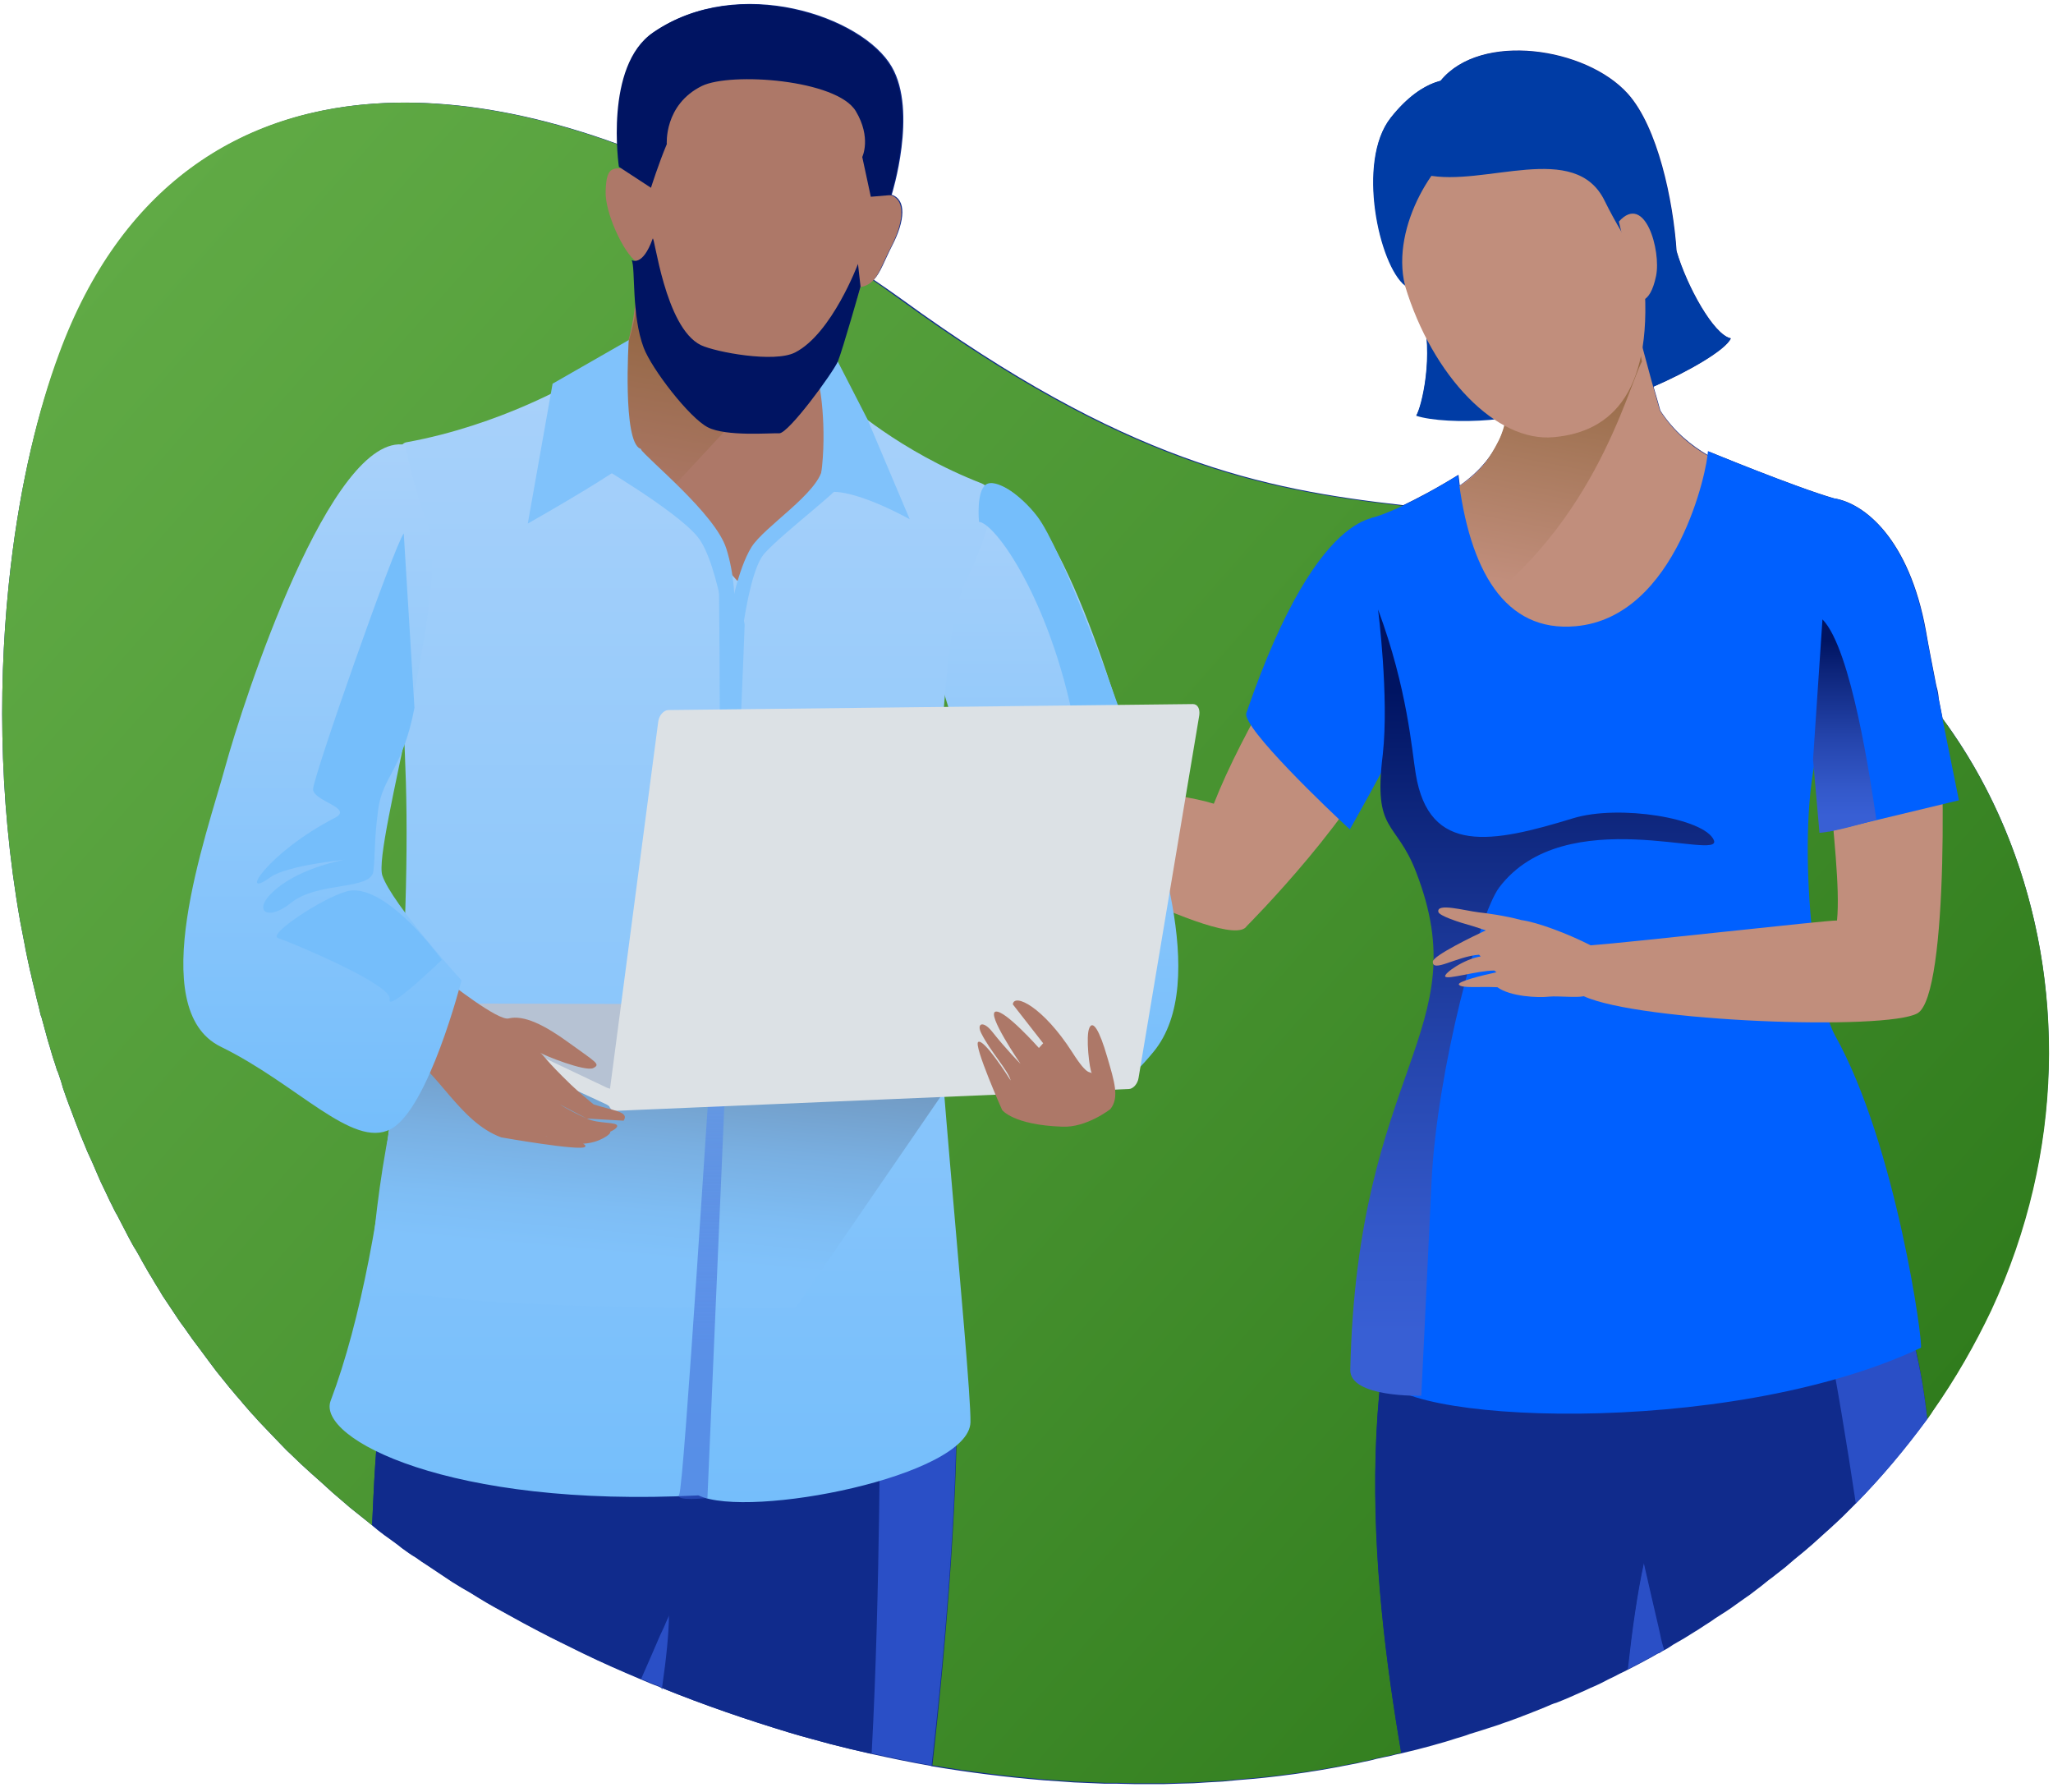 <?xml version="1.0" encoding="utf-8"?>
<!-- Generator: Adobe Illustrator 24.1.0, SVG Export Plug-In . SVG Version: 6.00 Build 0)  -->
<svg version="1.1" id="Layer_1" xmlns="http://www.w3.org/2000/svg" xmlns:xlink="http://www.w3.org/1999/xlink" x="0px" y="0px"
	 viewBox="0 0 480 419" style="enable-background:new 0 0 480 419;" xml:space="preserve">
<style type="text/css">
	.st0{fill:#102B8C;}
	.st1{fill:url(#SVGID_1_);}
	.st2{fill:#2A4FC6;}
	.st3{fill:#C18E7C;}
	.st4{fill:#003CA5;}
	.st5{fill:url(#SVGID_2_);}
	.st6{fill:#0060FF;}
	.st7{fill:url(#SVGID_3_);}
	.st8{fill:url(#SVGID_4_);}
	.st9{fill:url(#SVGID_5_);}
	.st10{fill:#AD7868;}
	.st11{fill:url(#SVGID_6_);}
	.st12{fill:url(#SVGID_7_);}
	.st13{fill:#80C2FB;}
	.st14{fill:url(#SVGID_8_);}
	.st15{fill:#001462;}
	.st16{fill:#75BEFB;}
	.st17{fill:url(#SVGID_9_);}
	.st18{fill:#DCE1E5;}
	.st19{fill:#B6C2D3;}
	.st20{fill:url(#SVGID_10_);}
</style>
<path class="st0" d="M454.2,168c-0.3-1.5-0.6-3.1-0.9-4.6c0-0.3-0.1-0.6-0.1-0.9c-0.1-0.8-0.3-1.6-0.5-2.3
	c-0.9-4.7-1.8-9.1-2.4-12.7c-3.9-21.5-14.4-29.9-21.5-31c-9.3-2.7-29.4-11-29.4-11c0,0.2,0,0.5-0.1,0.9c-3.9-2.3-7.9-5.5-11.1-10.4
	c-0.5-1.8-1-3.6-1.6-5.6c7.7-3.3,16.9-8.5,18.1-11.3c-4-0.8-10.3-12.2-12.7-20.4c-0.8-11.9-4.4-29-11.4-36.8
	c-9.8-10.9-34.4-14.5-43.7-3.1c0,0-0.1,0.1-0.1,0.1c-2.8,0.7-7,2.8-11.6,8.6c-8,10.2-2.7,34.4,3.4,39.2c1.3,4.3,3,8.4,5,12.2
	c0.7,8.4-1.4,16.7-2.4,18.1c3.7,1.2,11.4,1.6,18.3,0.9c0.8,0.5,1.6,1,2.4,1.5c-2,6.6-6.2,11-10.6,14.1c-0.1-0.8-0.2-1.6-0.3-2.5
	c-5.5,3.4-9.8,5.6-12.9,7.1c-33.1-3.7-65.2-10.3-117.2-48.1c-2.2-1.6-4.4-3.1-6.6-4.6c1.6-1.7,2.5-4.5,4.3-8
	c3-5.8,3.4-10.8-0.2-11.9l0.1,0c0,0,6.1-19.4,0-29.9c-6.8-11.8-35.8-21.7-55.6-8.1c-8,5.5-8.7,18.7-8.4,26.2
	c-59.2-21.6-109.5-8-130.5,49C9,95.6,4.8,112.8,2.5,132.5c-2.9,24.7-3,53.3,2.2,82.8c0.4,2.1,0.8,4.2,1.2,6.2c0,0,0,0,0,0.1
	c0.2,1,0.4,1.9,0.6,2.9c0.2,0.8,0.3,1.5,0.5,2.3c0.3,1.1,0.5,2.3,0.8,3.4c0.2,0.7,0.3,1.4,0.5,2.1c0.3,1.4,0.7,2.7,1,4.1
	c0.1,0.5,0.2,1,0.4,1.4c0.5,1.8,1,3.7,1.5,5.5c0.1,0.4,0.3,0.9,0.4,1.3c0.4,1.4,0.8,2.8,1.3,4.2c0.2,0.7,0.4,1.4,0.7,2
	c0.4,1.2,0.8,2.3,1.1,3.5c0.3,0.8,0.5,1.5,0.8,2.3c0.4,1.1,0.8,2.2,1.2,3.2c0.3,0.8,0.6,1.6,0.9,2.4c0.4,1,0.8,2.1,1.2,3.1
	c0.3,0.8,0.7,1.6,1,2.4c0.4,1,0.8,2,1.3,3c0.4,0.8,0.7,1.6,1.1,2.5c0.4,1,0.9,2,1.3,3c0.4,0.8,0.8,1.7,1.2,2.5c0.5,1,0.9,2,1.4,2.9
	c0.4,0.8,0.8,1.7,1.3,2.5c0.5,1,1,1.9,1.5,2.9c0.4,0.8,0.9,1.7,1.3,2.5c0.5,0.9,1,1.9,1.6,2.8c0.5,0.8,0.9,1.6,1.4,2.5
	c0.5,0.9,1.1,1.9,1.6,2.8c0.5,0.8,1,1.6,1.5,2.5c0.6,0.9,1.1,1.8,1.7,2.8c0.5,0.8,1.1,1.6,1.6,2.4c0.6,0.9,1.2,1.8,1.8,2.7
	c0.5,0.8,1.1,1.6,1.7,2.4c0.6,0.9,1.3,1.8,1.9,2.7c0.6,0.8,1.2,1.6,1.8,2.4c0.7,0.9,1.3,1.8,2,2.7c0.6,0.8,1.2,1.6,1.8,2.4
	c0.7,0.9,1.4,1.7,2.1,2.6c0.6,0.8,1.3,1.6,1.9,2.3c0.7,0.9,1.5,1.7,2.2,2.6c0.7,0.8,1.3,1.5,2,2.3c0.8,0.8,1.5,1.7,2.3,2.5
	c0.7,0.7,1.4,1.5,2.1,2.2c0.8,0.8,1.6,1.7,2.4,2.5c0.7,0.7,1.4,1.5,2.2,2.2c0.8,0.8,1.7,1.6,2.6,2.5c0.8,0.7,1.5,1.4,2.3,2.1
	c0.9,0.8,1.8,1.6,2.7,2.4c0.8,0.7,1.5,1.4,2.3,2.1c0.9,0.8,1.9,1.6,2.8,2.4c0.8,0.7,1.6,1.4,2.4,2c1,0.8,2,1.6,3,2.4
	c0.4,0.3,0.7,0.6,1.1,0.9c0.4,0.4,0.9,0.7,1.3,1.1c1,0.8,2.1,1.6,3.1,2.3c0.8,0.6,1.7,1.2,2.5,1.9c1.1,0.8,2.2,1.6,3.4,2.3
	c0.8,0.6,1.7,1.2,2.5,1.7c1.2,0.8,2.4,1.6,3.6,2.4c0.8,0.5,1.6,1.1,2.4,1.6c1.4,0.9,2.8,1.7,4.2,2.5c0.7,0.4,1.4,0.9,2.1,1.3
	c2.1,1.3,4.3,2.5,6.5,3.7c2.5,1.4,4.9,2.7,7.4,4c3.4,1.8,6.8,3.4,10.2,5.1c4.5,2.2,9.1,4.2,13.6,6.1c1.4,0.6,2.8,1.2,4.2,1.7
	c0.2,0.1,0.4,0.2,0.6,0.3l0,0.5c0-0.2,0-0.3,0.1-0.5c10.1,4.1,20.1,7.5,30,10.5c3.3,1,6.5,1.8,9.7,2.7c3.1,0.8,6.1,1.5,9.2,2.2
	c0.1,0,0.3,0.1,0.4,0.1c4.5,1,8.9,1.9,13.4,2.7c0.1,0,0.2,0,0.3,0.1c8.9,1.5,17.7,2.6,26.3,3.3c2.4,0.2,4.8,0.3,7.1,0.5
	c0.8,0,1.6,0.1,2.4,0.1c1.6,0.1,3.1,0.1,4.7,0.2c0.9,0,1.9,0,2.8,0c1.4,0,2.8,0.1,4.2,0.1c1,0,2,0,3,0c1.3,0,2.7,0,4,0
	c1,0,2.1-0.1,3.1-0.1c1.3,0,2.5-0.1,3.8-0.1c1-0.1,2.1-0.1,3.1-0.2c1.2-0.1,2.5-0.1,3.7-0.2c1-0.1,2.1-0.2,3.1-0.3
	c1.2-0.1,2.4-0.2,3.6-0.3c1-0.1,2.1-0.2,3.1-0.3c1.2-0.1,2.4-0.3,3.5-0.4c1-0.1,2.1-0.3,3.1-0.4c1.2-0.2,2.3-0.3,3.5-0.5
	c1-0.2,2.1-0.3,3.1-0.5c1.1-0.2,2.3-0.4,3.4-0.6c1-0.2,2-0.4,3.1-0.6c1.1-0.2,2.2-0.4,3.4-0.7c1-0.2,2-0.4,3-0.7
	c1.1-0.2,2.2-0.5,3.3-0.7c0.8-0.2,1.5-0.4,2.2-0.5c0.3-0.1,0.5-0.1,0.8-0.2c1.1-0.3,2.2-0.5,3.3-0.8c1-0.3,2-0.5,3-0.8
	c1.1-0.3,2.1-0.6,3.2-0.9c1-0.3,2-0.6,2.9-0.9c1-0.3,2.1-0.6,3.1-1c1-0.3,1.9-0.6,2.9-0.9c1-0.3,2.1-0.7,3.1-1c1-0.3,1.9-0.7,2.9-1
	c1-0.4,2-0.7,3-1.1c0.9-0.4,1.9-0.7,2.8-1.1c1-0.4,2-0.8,3-1.2c0.9-0.4,1.8-0.8,2.8-1.1c1-0.4,2-0.8,2.9-1.2
	c0.9-0.4,1.8-0.8,2.7-1.2c1-0.4,1.9-0.9,2.9-1.3c0.9-0.4,1.8-0.8,2.7-1.3c0.9-0.5,1.9-0.9,2.8-1.4c0.7-0.4,1.5-0.7,2.2-1.1
	c0.1-0.1,0.3-0.1,0.4-0.2c0.9-0.5,1.8-0.9,2.7-1.4c0.9-0.5,1.7-0.9,2.6-1.4c0.5-0.3,0.9-0.5,1.4-0.8c0.2-0.1,0.3-0.2,0.5-0.2
	c0.3-0.2,0.5-0.3,0.8-0.5c0.1,0,0.1-0.1,0.2-0.1c0.8-0.4,1.6-0.9,2.3-1.4c0.9-0.5,1.7-1,2.6-1.5c0.8-0.5,1.6-1,2.4-1.5
	c0.9-0.5,1.7-1.1,2.5-1.6c0.8-0.5,1.6-1,2.4-1.6c0.8-0.5,1.7-1.1,2.5-1.6c0.8-0.5,1.6-1.1,2.3-1.6c0.8-0.6,1.6-1.1,2.4-1.7
	c0.8-0.5,1.5-1.1,2.3-1.7c0.8-0.6,1.6-1.2,2.3-1.8c0.7-0.6,1.5-1.1,2.2-1.7c0.8-0.6,1.5-1.2,2.3-1.8c0.7-0.6,1.4-1.2,2.1-1.8
	c0.7-0.6,1.5-1.2,2.2-1.8c0.7-0.6,1.4-1.2,2.1-1.8c0.7-0.6,1.4-1.3,2.1-1.9c0.7-0.6,1.3-1.2,2-1.8c0.4-0.3,0.7-0.7,1.1-1
	c0,0,0.1-0.1,0.1-0.1c0.6-0.6,1.2-1.1,1.8-1.7c0.9-0.9,1.8-1.8,2.7-2.7c6.2-6.3,11.7-12.9,16.7-19.7c0,0,0,0,0,0
	c0.4-0.6,0.9-1.2,1.3-1.9c5.4-7.7,9.9-15.6,13.7-23.6C488.4,257.3,480.7,203.9,454.2,168z"/>
<linearGradient id="SVGID_1_" gradientUnits="userSpaceOnUse" x1="-10460.645" y1="776.481" x2="-10106.731" y2="422.567" gradientTransform="matrix(-0.998 6.250551e-02 6.250551e-02 0.998 -10081.184 260.655)">
	<stop  offset="5.403000e-04" style="stop-color:#307C1D"/>
	<stop  offset="0.472" style="stop-color:#499431"/>
	<stop  offset="1" style="stop-color:#60AA45"/>
</linearGradient>
<path class="st1" d="M338.2,269.1c0,0,52.2,3.1,52,20.2c0,3.9-0.1,8.7-0.2,14c17.2-10.7,45.3-19.8,45.3-19.8
	c9.6,17.8,13.5,31.7,15.3,48.3c0.4-0.6,0.9-1.2,1.3-1.9c5.4-7.7,9.9-15.6,13.7-23.6c34.6-74.4-1-158.9-66.2-176.8
	c-71.5-19.5-103,2.9-188.7-59.3C125,8,42.3,5.2,13.8,82.7C9,95.6,4.8,112.8,2.5,132.5c-2.9,24.7-3,53.3,2.2,82.8
	c0.4,2.1,0.8,4.2,1.2,6.2c0,0,0,0,0,0.1c0.2,1,0.4,1.9,0.6,2.9c0.2,0.8,0.3,1.5,0.5,2.3c0.3,1.1,0.5,2.3,0.8,3.4
	c0.2,0.7,0.3,1.4,0.5,2.1c0.3,1.4,0.7,2.7,1,4.1c0.1,0.5,0.2,1,0.4,1.4c0.5,1.8,1,3.7,1.5,5.5c0.1,0.4,0.3,0.9,0.4,1.3
	c0.4,1.4,0.8,2.8,1.3,4.2c0.2,0.7,0.4,1.4,0.7,2c0.4,1.2,0.8,2.3,1.1,3.5c0.3,0.8,0.5,1.5,0.8,2.3c0.4,1.1,0.8,2.2,1.2,3.2
	c0.3,0.8,0.6,1.6,0.9,2.4c0.4,1,0.8,2.1,1.2,3.1c0.3,0.8,0.7,1.6,1,2.4c0.4,1,0.8,2,1.3,3c0.4,0.8,0.7,1.6,1.1,2.5
	c0.4,1,0.9,2,1.3,3c0.4,0.8,0.8,1.7,1.2,2.5c0.5,1,0.9,2,1.4,2.9c0.4,0.8,0.8,1.7,1.3,2.5c0.5,1,1,1.9,1.5,2.9
	c0.4,0.8,0.9,1.7,1.3,2.5c0.5,0.9,1,1.9,1.6,2.8c0.5,0.8,0.9,1.6,1.4,2.5c0.5,0.9,1.1,1.9,1.6,2.8c0.5,0.8,1,1.6,1.5,2.5
	c0.6,0.9,1.1,1.8,1.7,2.8c0.5,0.8,1.1,1.6,1.6,2.4c0.6,0.9,1.2,1.8,1.8,2.7c0.5,0.8,1.1,1.6,1.7,2.4c0.6,0.9,1.3,1.8,1.9,2.7
	c0.6,0.8,1.2,1.6,1.8,2.4c0.7,0.9,1.3,1.8,2,2.7c0.6,0.8,1.2,1.6,1.8,2.4c0.7,0.9,1.4,1.7,2.1,2.6c0.6,0.8,1.3,1.6,1.9,2.3
	c0.7,0.9,1.5,1.7,2.2,2.6c0.7,0.8,1.3,1.5,2,2.3c0.8,0.8,1.5,1.7,2.3,2.5c0.7,0.7,1.4,1.5,2.1,2.2c0.8,0.8,1.6,1.7,2.4,2.5
	c0.7,0.7,1.4,1.5,2.2,2.2c0.8,0.8,1.7,1.6,2.6,2.5c0.8,0.7,1.5,1.4,2.3,2.1c0.9,0.8,1.8,1.6,2.7,2.4c0.8,0.7,1.5,1.4,2.3,2.1
	c0.9,0.8,1.9,1.6,2.8,2.4c0.8,0.7,1.6,1.4,2.4,2c1,0.8,2,1.6,3,2.4c0.4,0.3,0.7,0.6,1.1,0.9c0.1-2.2,0.2-4.3,0.3-6.4
	c1.9-42.4,11-76.9,16.8-92.5l73.7,3.4c-0.2,1.5-0.4,3-0.7,4.5l36.4-16c3.2,7.2,6.7,30.3,8.6,49.4c0.1,0,0.1-0.1,0.2-0.1
	c0.8,7.8,1.3,15.1,1.4,20.3c0.6,27.3-2.3,63.2-5.7,93.5c8.9,1.5,17.7,2.6,26.3,3.3c2.4,0.2,4.8,0.3,7.1,0.5c0.8,0,1.6,0.1,2.4,0.1
	c1.6,0.1,3.1,0.1,4.7,0.2c0.9,0,1.9,0,2.8,0c1.4,0,2.8,0.1,4.2,0.1c1,0,2,0,3,0c1.3,0,2.7,0,4,0c1,0,2.1-0.1,3.1-0.1
	c1.3,0,2.5-0.1,3.8-0.1c1-0.1,2.1-0.1,3.1-0.2c1.2-0.1,2.5-0.1,3.7-0.2c1-0.1,2.1-0.2,3.1-0.3c1.2-0.1,2.4-0.2,3.6-0.3
	c1-0.1,2.1-0.2,3.1-0.3c1.2-0.1,2.4-0.3,3.5-0.4c1-0.1,2.1-0.3,3.1-0.4c1.2-0.2,2.3-0.3,3.5-0.5c1-0.2,2.1-0.3,3.1-0.5
	c1.1-0.2,2.3-0.4,3.4-0.6c1-0.2,2-0.4,3.1-0.6c1.1-0.2,2.2-0.4,3.4-0.7c1-0.2,2-0.4,3-0.7c1.1-0.2,2.2-0.5,3.3-0.7
	c0.8-0.2,1.5-0.4,2.2-0.5C320.5,367.7,315.3,312.9,338.2,269.1z"/>
<path class="st2" d="M388.2,382.3c-0.1-0.6-0.3-1.2-0.4-1.8c-1.2-5.2-2.4-10.3-3.5-15.2c-1.6,7.3-2.8,15.9-3.8,25
	c0.1-0.1,0.3-0.1,0.4-0.2c0.9-0.5,1.8-0.9,2.7-1.4c0.9-0.5,1.7-0.9,2.6-1.4c0.5-0.3,0.9-0.5,1.4-0.8c0.2-0.1,0.3-0.2,0.5-0.2
	c0.3-0.2,0.5-0.3,0.8-0.5c0.1,0,0.1-0.1,0.2-0.1C388.7,384.5,388.4,383.4,388.2,382.3z"/>
<path class="st0" d="M435.3,283.5c0,0-28.1,9.2-45.3,19.8c0.1-5.3,0.2-10.1,0.2-14c0.2-17.1-52-20.2-52-20.2
	c-22.9,43.8-17.8,98.6-10.6,140.6c0.3-0.1,0.5-0.1,0.8-0.2c1.1-0.3,2.2-0.5,3.3-0.8c1-0.3,2-0.5,3-0.8c1.1-0.3,2.1-0.6,3.2-0.9
	c1-0.3,2-0.6,2.9-0.9c1-0.3,2.1-0.6,3.1-1c1-0.3,1.9-0.6,2.9-0.9c1-0.3,2.1-0.7,3.1-1c1-0.3,1.9-0.7,2.9-1c1-0.4,2-0.7,3-1.1
	c0.9-0.4,1.9-0.7,2.8-1.1c1-0.4,2-0.8,3-1.2c0.9-0.4,1.8-0.8,2.8-1.1c1-0.4,2-0.8,2.9-1.2c0.9-0.4,1.8-0.8,2.7-1.2
	c1-0.4,1.9-0.9,2.9-1.3c0.9-0.4,1.8-0.8,2.7-1.3c0.9-0.5,1.9-0.9,2.8-1.4c0.7-0.4,1.5-0.7,2.2-1.1c1-9.1,2.2-17.7,3.8-25
	c1.1,4.9,2.3,10.1,3.5,15.2c0.1,0.6,0.3,1.2,0.4,1.8c0.3,1.1,0.5,2.3,0.8,3.4c0.8-0.4,1.6-0.9,2.3-1.4c0.9-0.5,1.7-1,2.6-1.5
	c0.8-0.5,1.6-1,2.4-1.5c0.9-0.5,1.7-1.1,2.5-1.6c0.8-0.5,1.6-1,2.4-1.6c0.8-0.5,1.7-1.1,2.5-1.6c0.8-0.5,1.6-1.1,2.3-1.6
	c0.8-0.6,1.6-1.1,2.4-1.7c0.8-0.5,1.5-1.1,2.3-1.7c0.8-0.6,1.6-1.2,2.3-1.8c0.7-0.6,1.5-1.1,2.2-1.7c0.8-0.6,1.5-1.2,2.3-1.8
	c0.7-0.6,1.4-1.2,2.1-1.8c0.7-0.6,1.5-1.2,2.2-1.8c0.7-0.6,1.4-1.2,2.1-1.8c0.7-0.6,1.4-1.3,2.1-1.9c0.7-0.6,1.3-1.2,2-1.8
	c0.4-0.3,0.7-0.7,1.1-1c0,0,0.1-0.1,0.1-0.1c0.6-0.6,1.2-1.1,1.8-1.7c0.9-0.9,1.8-1.8,2.7-2.7c-4.4-29.4-9-54.3-12.3-60l16.8-1.8
	c7.3,15,10.5,27.5,12.2,42.1c0,0,0,0,0,0C448.8,315.2,444.9,301.3,435.3,283.5z"/>
<path class="st2" d="M421.6,291.5c3.3,5.7,7.9,30.7,12.3,60c6.2-6.3,11.7-12.9,16.7-19.7c-1.6-14.6-4.9-27.2-12.2-42.1L421.6,291.5z
	"/>
<path class="st2" d="M223.6,319.2c-0.1-5.2-0.6-12.5-1.4-20.3c-0.1,0-0.1,0.1-0.2,0.1c0.7,7.5,1.2,14.5,1.3,19.5
	c0.6,27.4-2.4,63.7-5.8,94.2c0.1,0,0.2,0,0.3,0.1C221.3,382.4,224.2,346.5,223.6,319.2z"/>
<path class="st2" d="M203.8,409.9c0.1,0,0.3,0.1,0.4,0.1c4.5,1,8.9,1.9,13.4,2.7c3.4-30.4,6.4-66.7,5.8-94.2
	c-0.1-5.1-0.6-12-1.3-19.5c-8.4,4.4-16,11.6-16,11.6C205.6,330.8,205.9,370.6,203.8,409.9z"/>
<path class="st0" d="M213.5,249.5l-36.4,16c0.2-1.5,0.5-3,0.7-4.5l-73.7-3.4c-5.8,15.6-14.9,50.1-16.8,92.5
	c-0.1,2.1-0.2,4.2-0.3,6.4c0.4,0.4,0.9,0.7,1.3,1.1c1,0.8,2.1,1.6,3.1,2.3c0.8,0.6,1.7,1.2,2.5,1.9c1.1,0.8,2.2,1.6,3.4,2.3
	c0.8,0.6,1.7,1.2,2.5,1.7c1.2,0.8,2.4,1.6,3.6,2.4c0.8,0.5,1.6,1.1,2.4,1.6c1.4,0.9,2.8,1.7,4.2,2.5c0.7,0.4,1.4,0.9,2.1,1.3
	c2.1,1.3,4.3,2.5,6.5,3.7c2.5,1.4,4.9,2.7,7.4,4c3.4,1.8,6.8,3.4,10.2,5.1c4.5,2.2,9.1,4.2,13.6,6.1c1.8-4.1,3.3-7.6,4.4-10.1
	c0.6-1.3,1-2.3,1.4-3.1c0.5-1.1,0.7-1.7,0.7-1.7c0,4.2-0.6,10.1-1.6,17c10.1,4.1,20.1,7.5,30,10.5c3.3,1,6.5,1.8,9.7,2.7
	c3.1,0.8,6.1,1.5,9.2,2.2c2.1-39.4,1.8-79.2,2.3-99.4c0,0,7.6-7.1,16-11.6C220.2,279.9,216.7,256.8,213.5,249.5z"/>
<path class="st2" d="M154.8,394.6l0,0.5C154.9,394.9,154.9,394.8,154.8,394.6C154.9,394.6,154.8,394.6,154.8,394.6z"/>
<path class="st2" d="M155.7,379.3c-0.3,0.8-0.8,1.8-1.4,3.1c-1.1,2.6-2.6,6-4.4,10.1c1.4,0.6,2.8,1.2,4.2,1.7
	c0.2,0.1,0.4,0.2,0.6,0.3c0,0,0.1,0,0.1,0c1-6.9,1.6-12.8,1.6-17C156.5,377.6,156.2,378.2,155.7,379.3z"/>
<path class="st3" d="M313.7,134c-8.9,14.1-23.1,36.5-29.9,53.9c-8.8-2.8-31.1-4.5-40.8-5.5c-9.9-1-6,12.7-6,12.7s50.5,28,54.5,21.4
	c0,0,27.1-27.1,33.7-45.8C328.2,161.9,313.7,134,313.7,134z"/>
<path class="st4" d="M391,52.6c-0.6,6.6,8.4,25.5,13.6,26.5c-1.9,4.4-22.7,14.2-27.8,14.5c-5.1,0.3-3.1-28.5-2.2-30.4
	C375.5,61.4,391,52.6,391,52.6z"/>
<g>
	<path class="st3" d="M413.4,111.9c-5.8-1.8-17.7-4.2-25.3-15.9c-2.5-8.7-5.7-20.5-5.9-22.8l-23.7,2.5c0.1,0.7-7.1,2.6-7.1,2.6
		c8.9,33.1-17.9,38.9-24.3,42.4c-6.9,1.9,32.1,51.1,36.4,50.4C428.1,161.3,420.2,112.4,413.4,111.9z"/>
	<g>
		
			<linearGradient id="SVGID_2_" gradientUnits="userSpaceOnUse" x1="-138.856" y1="206.141" x2="-169.134" y2="104.643" gradientTransform="matrix(-0.995 0.103 0.103 0.995 187.308 -28.964)">
			<stop  offset="0.249" style="stop-color:#C18E7C"/>
			<stop  offset="0.868" style="stop-color:#8C6239"/>
		</linearGradient>
		<path class="st5" d="M365.3,70.3L365.3,70.3l0.1,0l0.1,0l0,0l16.6-0.8c0.2,1.3,0.6,9.7,1.8,15c-3.5,6.6-11.5,40.6-43.6,61.1
			c-9.4,6-3.5-24-8.2-28.1c9.8-2.8,14.2-6.4,18.3-14.5c4.5-8.9,1.7-28,1.6-29.1L365.3,70.3z"/>
	</g>
</g>
<g>
	<path class="st4" d="M332.4,72.9c3,10.1-0.1,22.4-1.3,24.3c7,2.3,28.6,1.6,31.7-4C365.9,87.6,332.4,72.9,332.4,72.9z"/>
	<g>
		<g>
			<g>
				<g>
					<g>
						<g>
							<path class="st3" d="M328.5,66.8c6.4,21.2,21.4,36.7,34.8,35.4c13.5-1.2,23.8-10.6,20.9-39c-1.8-17.8-3.2-45.4-32.2-43.9
								C324.9,20.9,321.6,44,328.5,66.8z"/>
						</g>
					</g>
				</g>
			</g>
		</g>
		<path class="st4" d="M343.3,33.1c-7.1,2.8-18.3,19.5-14.8,33.7c-6.1-4.8-11.4-29-3.4-39.2c8-10.2,14.9-9,14.9-9L343.3,33.1z"/>
		<path class="st4" d="M333.5,40.9c13.6,2.9,34.8-8.2,41.7,6.1c4.8,9.8,12.7,20.7,12.7,20.7s3.7,5.5,4.1-0.5
			c0.8-10.1-2.6-35.2-11.5-45.2c-9.8-10.9-34.4-14.5-43.7-3.1C331.4,25.5,333.5,40.9,333.5,40.9z"/>
		<path class="st3" d="M378.5,51.8c6.1-6.8,9.9,6.8,8.7,12.7c-1.5,7.2-4.4,5.6-4.4,5.6L378.5,51.8z"/>
	</g>
</g>
<path class="st6" d="M399.3,105.5c0,3.8-7.2,38.8-30.9,40.9c-16.6,1.5-24.9-13.1-27.5-35.3c-14.3,8.8-20.3,10-20.3,10
	s4.3,54.6,12.5,71.3c8.2,16.7,3.9,52.6-0.7,59.6c-4.5,7-9.9,50.4-9.1,69.2c0.4,11.4,80.3,15.4,125.8-6.1c0.7-0.3-5.7-47.4-20.1-73.1
	c-5.3-9.5-9.4-51-3.3-69.1c5.6-16.8,6.4-55.5,3.9-56.1C420.7,114.3,399.3,105.5,399.3,105.5z"/>
<g>
	<g>
		<g>
			<g>
				<path class="st6" d="M315.6,193.9c-4.6-4.2-25.3-23.9-24.2-27.2c17.6-51.3,32.8-45.7,32.8-45.7s6.6,44.5,5.6,46.4
					C323.5,180.1,315.6,193.9,315.6,193.9z"/>
			</g>
		</g>
	</g>
</g>
<linearGradient id="SVGID_3_" gradientUnits="userSpaceOnUse" x1="358.146" y1="326.289" x2="358.146" y2="142.525">
	<stop  offset="8.007290e-02" style="stop-color:#385FD4"/>
	<stop  offset="0.212" style="stop-color:#3358C9"/>
	<stop  offset="0.446" style="stop-color:#2444AB"/>
	<stop  offset="0.751" style="stop-color:#0D257B"/>
	<stop  offset="0.897" style="stop-color:#001462"/>
</linearGradient>
<path class="st7" d="M322.2,142.5c6.9,18.6,7.9,33,8.8,38.4c3.1,19.1,17.9,16.2,36.8,10.4c10.8-3.3,30.7,0,32.9,5.1
	c2.2,5.2-34.8-9.3-50.2,11.1c-4.6,6.1-14.5,42.3-15.8,68.7c-1.3,28.1-2.4,50.1-2.4,50.1s-16.8,0.5-16.6-6.1
	c1.6-70.8,29.8-79.1,15.4-116.3c-4.7-12.3-10.1-9-7.8-27.5C324.8,162.9,322.2,142.5,322.2,142.5z"/>
<path class="st3" d="M429.2,150.2c-6.3,11.5,1.8,50,0.3,65c-2.2-0.1-48,5.1-57.6,5.8c-5.5-2.8-12.5-5.4-16.2-5.9
	c-4.1-1.1-8.2-1.6-9.9-1.8c-3.4-0.4-10-2.3-9.5-0.1c0.2,0.9,4.7,2.4,8,3.3l3.1,1c-3,1.4-12.3,5.9-12.4,7.3
	c-0.1,2.7,5.5-1.2,10.8-1.6c0.2,0.2,0.3,0.3,0.4,0.4c-3.9,0.6-8.7,4-8.3,4.7c0.5,0.8,7.5-1.4,11.5-1.4c0.2,0.2,0.3,0.3,0.5,0.4
	c-3.3,0.7-9.3,2.2-8.8,2.9c0.6,0.9,4.7,0.4,9,0.6c3,2.2,9.5,2.5,12.1,2.2c2.1-0.2,6.3,0.3,8.1-0.1c13,6,70.7,8.1,78,4
	c7.5-4.2,6.4-64.2,4.6-74.6C449.2,140.3,431.4,146.3,429.2,150.2z"/>
<path class="st6" d="M427.7,116.4c7.2,0.5,18.4,8.6,22.5,31.1c2.4,13.2,7.8,39.6,7.8,39.6l-30.4,7.3l-1.8-26.1
	C425.8,168.2,421.6,116,427.7,116.4z"/>
<linearGradient id="SVGID_4_" gradientUnits="userSpaceOnUse" x1="431.34" y1="194.686" x2="431.34" y2="144.773">
	<stop  offset="8.007290e-02" style="stop-color:#385FD4"/>
	<stop  offset="0.212" style="stop-color:#3358C9"/>
	<stop  offset="0.446" style="stop-color:#2444AB"/>
	<stop  offset="0.751" style="stop-color:#0D257B"/>
	<stop  offset="0.897" style="stop-color:#001462"/>
</linearGradient>
<path class="st8" d="M423.9,177.6l2.2-32.8c6.8,6.9,11.3,38.2,12.6,46.8c-10.4,3.1-13.3,3.1-13.3,3.1L423.9,177.6z"/>
<linearGradient id="SVGID_5_" gradientUnits="userSpaceOnUse" x1="247.146" y1="258.631" x2="247.146" y2="113.206">
	<stop  offset="0" style="stop-color:#75BEFB"/>
	<stop  offset="1" style="stop-color:#A8D1FA"/>
</linearGradient>
<path class="st9" d="M230.5,113.3c15.2-2.8,31.2,52.2,34.9,65.9c3.8,13.8,17.9,50.2,4.3,66.7c-11.1,13.5-19.6,14.6-27.5,10.6
	c-7.8-4-21.7-19.1-21.7-19.1s10.7-30.4,12.7-36.2c2-5.9-15.1-37.6-14.4-50.8C219.7,134.6,230.5,113.3,230.5,113.3z"/>
<g>
	<path class="st10" d="M150,55.3c-1.7,24.5-3.2,33.5-16.3,41.4c-8.2,4.9-12.1,9.1-12.1,9.1s28.3,37,47.6,36.1
		c19.3-0.8,36.2-28,38.7-32.5c-7.5-4.7-7.6-6.4-12.4-11.5c-7.8-8.3-4.2-29.6-5.5-36C188.6,55.5,150,55.3,150,55.3z"/>
	
		<linearGradient id="SVGID_6_" gradientUnits="userSpaceOnUse" x1="-1886.545" y1="112.393" x2="-1865.948" y2="1.039" gradientTransform="matrix(1 -1.090000e-02 1.090000e-02 1 2035.557 4.005)">
		<stop  offset="0.17" style="stop-color:#AD7868"/>
		<stop  offset="0.655" style="stop-color:#8C6239"/>
	</linearGradient>
	<path class="st11" d="M190.8,77.8l-40.3,43.4l-24.2-18.6c0,0,14.3-7,18.7-17.4c4.6-10.8,4.1-18.9,4.1-18.9L190.8,77.8z"/>
</g>
<linearGradient id="SVGID_7_" gradientUnits="userSpaceOnUse" x1="154.348" y1="351.221" x2="154.348" y2="89.097">
	<stop  offset="0" style="stop-color:#75BEFB"/>
	<stop  offset="1" style="stop-color:#A8D1FA"/>
</linearGradient>
<path class="st12" d="M225.6,136.4c2-4.1,10-21,3.9-23.4c-19.3-7.5-31.7-18.9-31.7-18.9s-1,11-6.8,19.1
	c-6.6,9.2-17.8,23.5-18.7,22.5c-14.3-15.7-37.7-46.7-37.7-46.7S117.2,99.4,95,103.4c-6.3,1.1-1.2,42.4-0.1,79.5
	c1.1,38.9-3.3,106.8-17.6,144.6c-3.3,8.8,27.8,25.1,86,22.1c11.8,5.6,63.3-4.5,63.6-17.1c0.2-11-10.2-110.8-8.4-120.2
	C219.3,207.6,219.1,149.9,225.6,136.4z"/>
<path class="st13" d="M149.7,104.9c2.8,1.1-26.3,17.5-26.3,17.5l5.8-32.7L147,79.5C147,79.5,145.5,103.2,149.7,104.9z"/>
<path class="st13" d="M149.7,104.9c1.7,2.5,17.5,15.2,20.1,23.3c3.8,11.9,1,25.6,1,25.6s-2.6-22.1-7.7-28.3
	c-5.1-6.3-25.1-17.9-25.1-17.9L149.7,104.9z"/>
<path class="st13" d="M195.3,83.4l7.5,14.6l9.9,23.4c0,0-18.2-10.3-21.9-4.8c2.8-9.7,1.6-22.8,0.7-26.6
	C190.6,86.3,195.3,83.4,195.3,83.4z"/>
<path class="st13" d="M192.3,109.5c-1.1,5.9-13.6,13.6-16.6,18.4c-3,4.8-5.8,16-5.5,23.3c0.4,7.3,1.7,11.8,1.7,11.8
	s1.9-28.3,6.9-33.7c5-5.4,18.1-15,19.1-17.6C199,109.2,192.3,109.5,192.3,109.5z"/>
<linearGradient id="SVGID_8_" gradientUnits="userSpaceOnUse" x1="-1883.875" y1="294.524" x2="-1873.374" y2="180.058" gradientTransform="matrix(1 0 0 1 2039.194 0)">
	<stop  offset="0" style="stop-color:#80C2FB"/>
	<stop  offset="9.503163e-02" style="stop-color:#7EBDF4"/>
	<stop  offset="0.233" style="stop-color:#79AFE1"/>
	<stop  offset="0.398" style="stop-color:#7199C1"/>
	<stop  offset="0.583" style="stop-color:#657A95"/>
	<stop  offset="0.782" style="stop-color:#56535D"/>
	<stop  offset="0.868" style="stop-color:#4F4042"/>
</linearGradient>
<path class="st14" d="M228.2,244.3l-42.2,61.5c0,0-99.2,1.1-99.2-7.3c0-8.4,4.7-53,14-59.7c9.2-6.7,73.8-1.3,83.2-1.9
	C193.3,236.3,228.2,244.3,228.2,244.3z"/>
<g>
	<g>
		<path class="st10" d="M206.9,45.4c-0.4,0,1-1.7,0.5-1.6c3.1-5,3.5-13.6,1.5-20.3C204,8.1,181.7,1.9,167.4,6.9
			c-18.9,6.6-20.8,15.3-19.6,32.5c-4.3,0.1-6-1.2-6.2,5.3c-0.2,5,4.2,14.4,7.1,16.4c0.4,18.5,11.6,29.3,22.9,30.3
			c1,0.1,1.9,0.1,2.9-0.1c10.4-0.3,21.9-7,26.7-24.2c3.9-0.6,4.5-4.4,7.2-9.5C211.7,51.1,211.8,45.6,206.9,45.4z"/>
		<path class="st15" d="M144.7,39l7.5,4.9c0,0,1.8-5.7,3.7-10.2c0,0-0.7-9.2,8.2-13.6c6.8-3.3,31.6-1.5,36,5.9
			c3.7,6.2,1.5,10.7,1.5,10.7l2,9.3l4.7-0.4c0,0,6.1-19.4,0-29.9c-6.8-11.8-35.8-21.7-55.6-8.1C141.2,15.4,144.7,39,144.7,39z"/>
	</g>
	<g>
		<path class="st15" d="M147.7,60.8c0.9,2-0.1,12.8,2.8,20.5c1.9,5,10.7,16.4,15,18.6c4.3,2.2,14.6,1.3,16.7,1.4
			c2.2,0,12.5-14.1,13.7-16.8c1.1-2.7,5.3-17.5,5.3-17.5l-0.6-5.3c0,0-6.1,16.3-14.7,20.7c-4.9,2.5-18.6-0.1-22-1.7
			c-8.5-4.1-10.9-26.1-11.3-24.9C150.2,62.5,147.7,60.8,147.7,60.8z"/>
	</g>
</g>
<path class="st16" d="M228.9,122c4.2,0.4,18.6,21.2,23.4,53.9c2.6,17.5,10.6,41.5,11.9,37.7c1.3-3.8,0-39.9-1.7-45.4
	c-1.7-5.5-14.3-40.1-20-47.5c-3.9-5.1-9.8-9-12-7.4C228.2,114.9,228.9,122,228.9,122z"/>
<linearGradient id="SVGID_9_" gradientUnits="userSpaceOnUse" x1="166.464" y1="350.44" x2="166.464" y2="137.011">
	<stop  offset="0.17" style="stop-color:#385FD4;stop-opacity:0.5"/>
	<stop  offset="0.655" style="stop-color:#80C2FB"/>
</linearGradient>
<path class="st17" d="M168.1,137c0.1,7.8,0.7,74.4-0.8,94.6c-1.5,20.2-7.4,116.1-8.5,117.8c-1.1,1.7,6.6,0.8,6.6,0.8
	s8.7-201.2,8.7-204C174.2,143.4,168.1,137,168.1,137z"/>
<g>
	<g>
		<path class="st18" d="M141.8,258.2c0.8,0.5,1.3,1,3.4,1l116.2-4.6c0.7,0,2.6-1.5,2.1-1.8l-42.7-16.2c-0.4-0.3-1.4-0.6-2.2-0.6
			l-116.3-1.3c-2.2-0.1-0.7,4.6,0,5.2L141.8,258.2z"/>
		<path class="st19" d="M141.5,254.1c0.8,0.5,3.1,0.9,5.1,0.9l117-2.3c0.7,0,1-0.2,0.6-0.6l-40.9-16.6c-0.4-0.3-1.4-0.6-2.1-0.6
			l-116.5-0.3c-2.2-0.1-3.4,0.3-2.6,0.8L141.5,254.1z"/>
	</g>
	<path class="st18" d="M142.3,257c-0.2,1.5,0.4,2.7,1.6,2.7l120-5.1c1,0,2.1-1.2,2.3-2.6l14.2-84.8c0.2-1.5-0.4-2.6-1.5-2.6
		L156.3,166c-1.1,0-2.2,1.2-2.4,2.7L142.3,257z"/>
</g>
<path class="st10" d="M259.6,259.3c2.2-2.7,0.9-6.6-0.7-12.1c-1.9-6.6-3.4-8.7-4.2-6.9c-0.9,1.9,0,9.8,0.6,10.7
	c-0.5-0.8-0.8,1-4.6-5c-6.8-10.6-13.6-13.9-13.9-11.2l7.1,9.1l-1,1.1c0,0-7.9-8.9-10.1-8.5c-2.3,0.4,5.8,12.2,5.8,12.2
	s-3.3-3.3-6.7-7.6c-2.1-2.6-3.7-1.8-2.4,0.6c2,4,6.3,8.7,6.8,10.9c-0.5-0.8-6.3-9.9-7.6-9c-1.1,0.8,5.6,15.9,5.6,15.9
	s2.6,3.5,14,3.9C254,263.7,259.6,259.3,259.6,259.3z"/>
<path class="st10" d="M104.6,229.4c0.2,0.1,11.8,9.3,14.3,8.7c3.6-0.9,8.5,1.6,14,5.6c6.5,4.7,7.6,5.1,5.8,6
	c-1.9,0.9-11.6-3-12.4-3.6c0.8,0.6,1.4,1.9,7.1,7.4c2.4,2.3,4,3.5,5.4,4.7c4.7,1.5,8.4,1.7,7,3.8l-8.6-0.5l-6.3-3.3
	c0,0,2.3,1.5,6.3,3.3c2.7,1.3,7.3,0.7,7.1,1.8c-0.2,1.2-6,3.4-10.3,1.7c-3.8-0.7-6.1-2.4-6.1-2.4s7.9,2.9,13.2,1.9
	c3.4-0.6,0.7,1.6-2,2.4c-5,1.5-9.4-0.7-11.6-1.3c0.8,0.5,10.3,1.2,9.3,2.5c-0.9,1.1-19.6-2.2-19.6-2.2c-9.9-3.6-15-16.1-22.6-19.8
	L104.6,229.4z"/>
<linearGradient id="SVGID_10_" gradientUnits="userSpaceOnUse" x1="75.395" y1="264.795" x2="75.395" y2="103.844">
	<stop  offset="0" style="stop-color:#75BEFB"/>
	<stop  offset="1" style="stop-color:#A8D1FA"/>
</linearGradient>
<path class="st20" d="M94.8,104c-17.4-3.2-37.9,59.8-42.2,75.5c-4.3,15.7-19,56.4-1,65.2c18,8.8,30.8,23.9,39.7,19.3
	c8.9-4.6,16.6-34.8,16.6-34.8s-16.2-17.8-18.5-24.5c-2.3-6.7,16.3-68.3,10.6-82.2C96.6,114.1,94.8,104,94.8,104z"/>
<path class="st16" d="M94.4,124.7c-2.2,2.8-21.2,57-21.2,59.8c0,2.8,9.6,4.4,5.1,6.7c-15.9,8.2-22.7,19.4-15.1,13.9
	c3.9-2.8,17.3-4.1,17.3-4.1s-9.8,1.7-15.9,6.8c-6.1,5.1-2.1,7.8,3.4,3.3c6.3-5.1,18.7-2.9,19.3-7.4c0.5-4.5,0.1-6.5,1.1-14.3
	c1-7.9,5.7-9.3,8.5-23.9L94.4,124.7z"/>
<path class="st16" d="M103.3,224.4c-7.5-10.1-16.4-17.7-22.3-16c-5.9,1.7-18.5,10.1-16,10.9c2.5,0.8,26.9,10.9,26.1,14.3
	C90.3,237,103.3,224.4,103.3,224.4z"/>
</svg>
